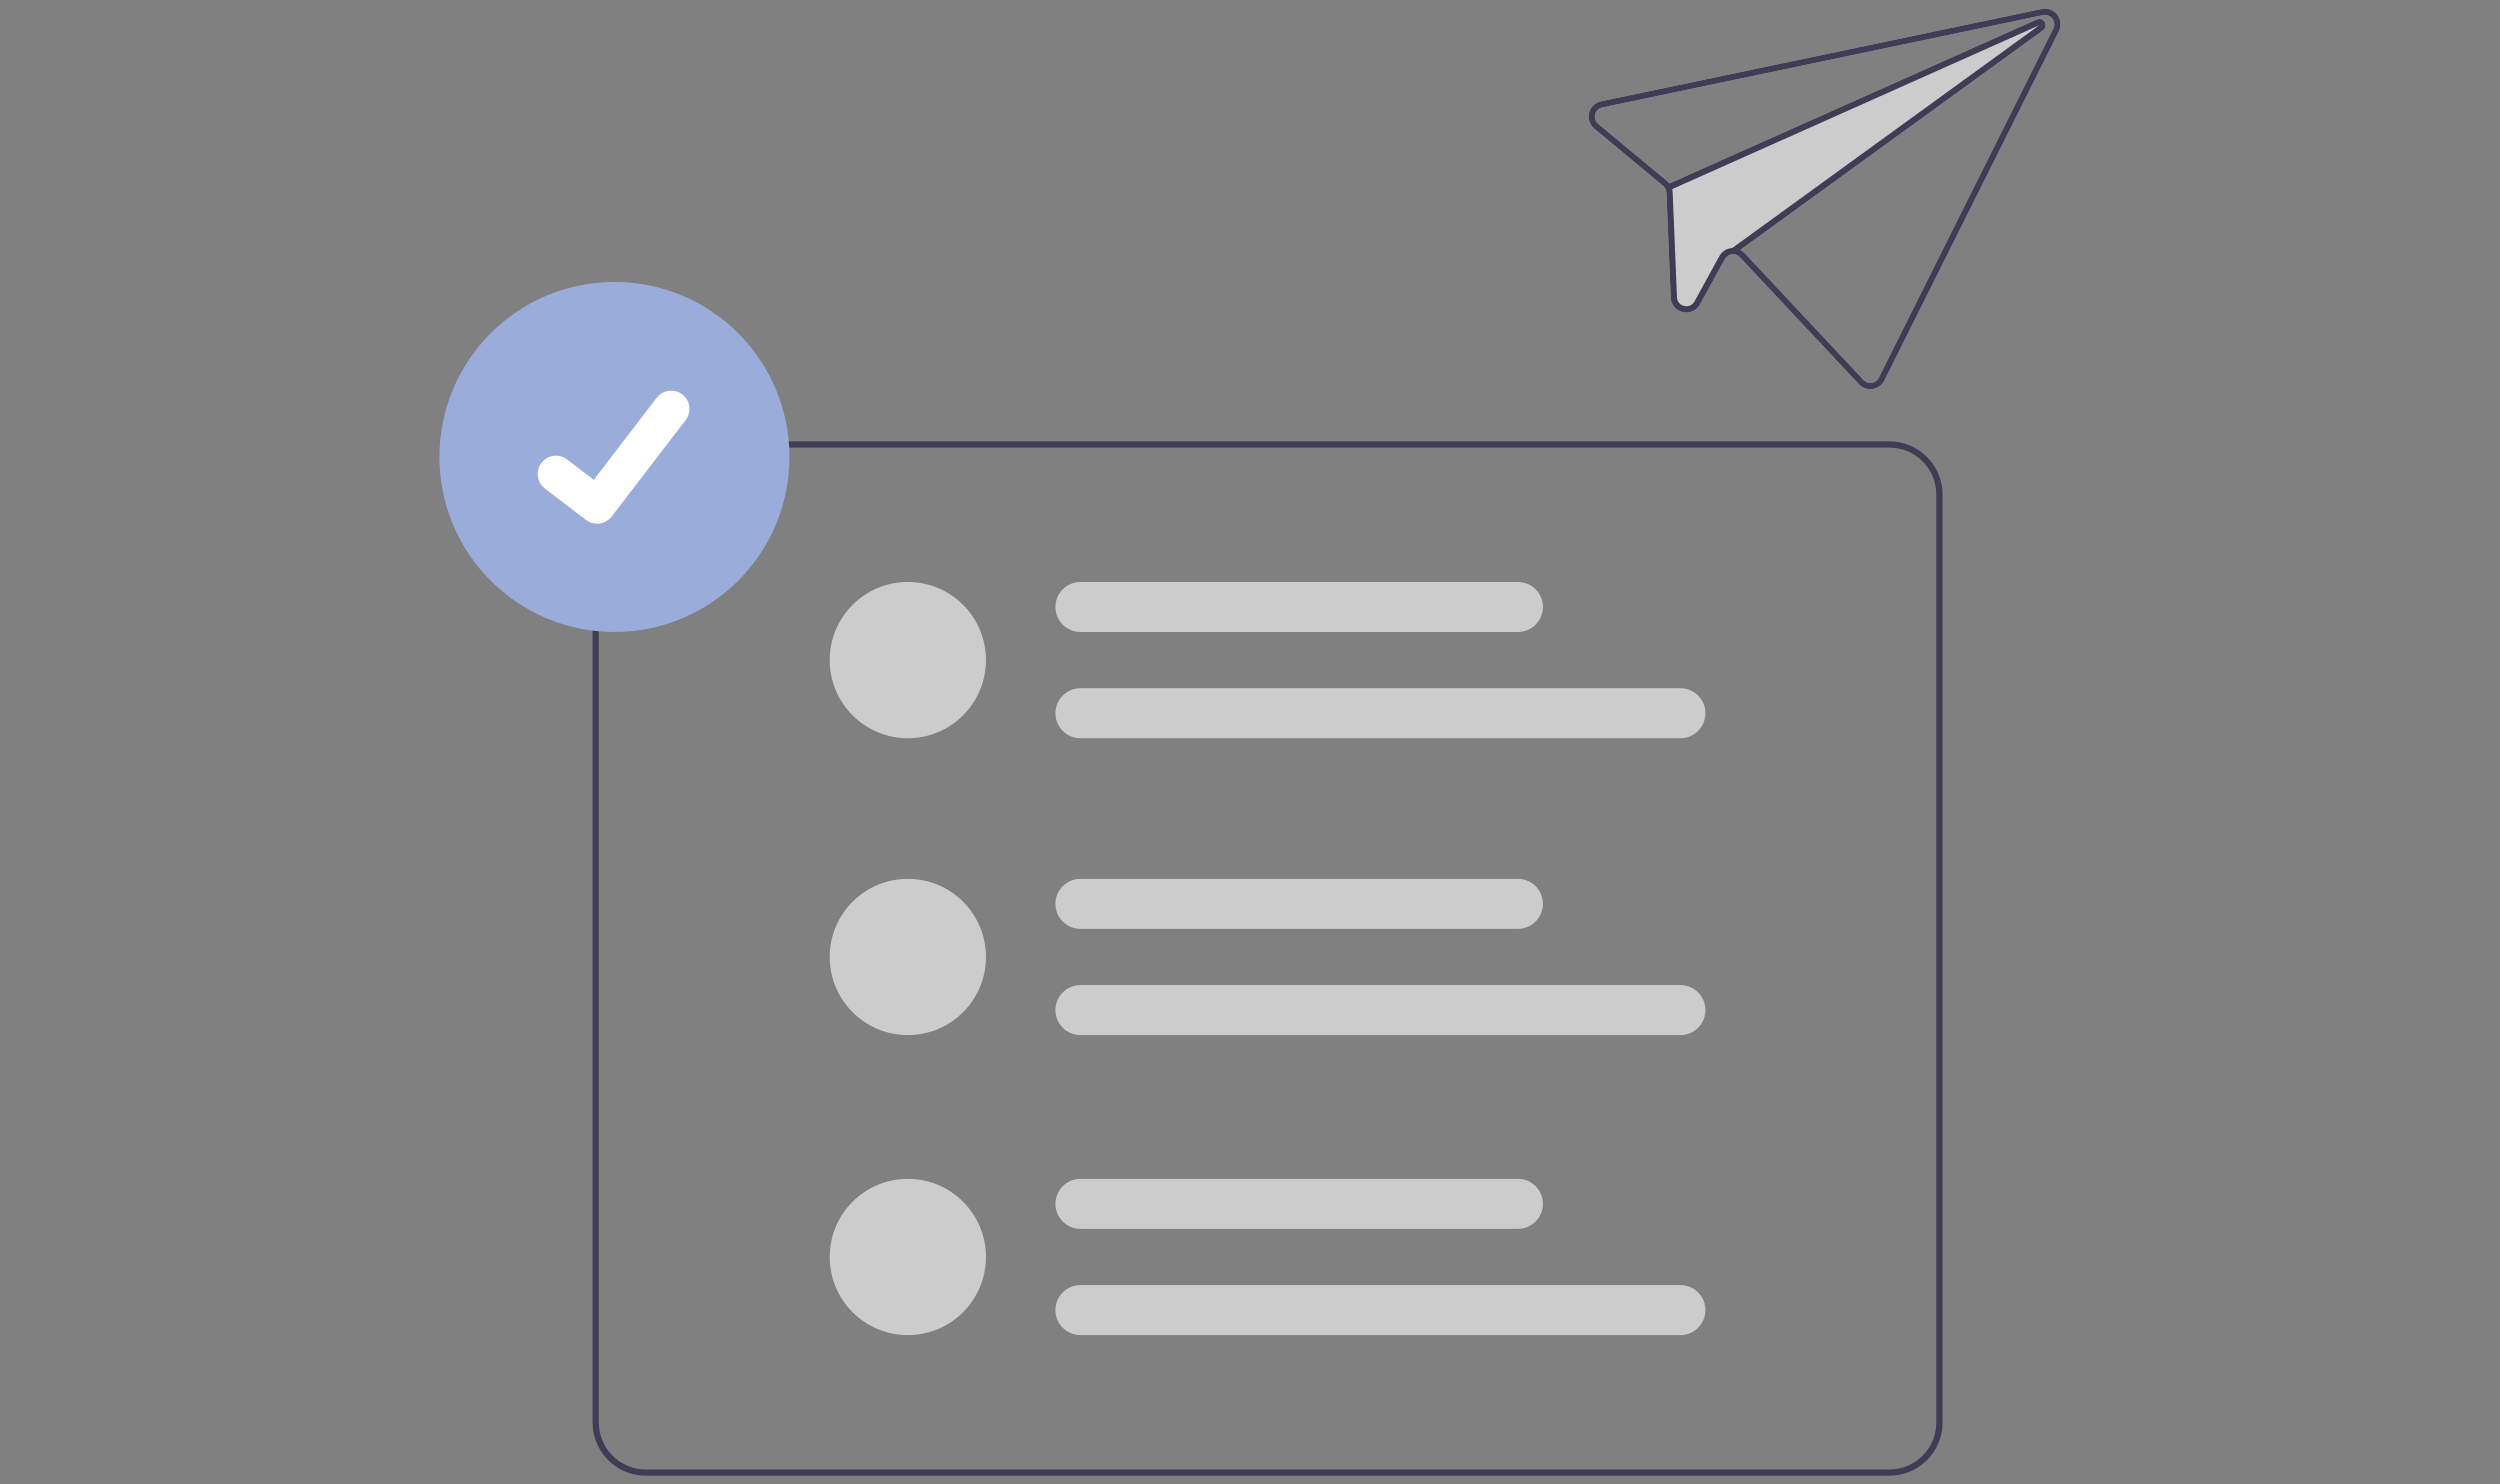 <?xml version="1.0" encoding="UTF-8" standalone="no"?>
<svg
   xmlns:dc="http://purl.org/dc/elements/1.1/"
   xmlns:cc="http://creativecommons.org/ns#"
   xmlns:rdf="http://www.w3.org/1999/02/22-rdf-syntax-ns#"
   xmlns:svg="http://www.w3.org/2000/svg"
   xmlns="http://www.w3.org/2000/svg"
   xmlns:sodipodi="http://sodipodi.sourceforge.net/DTD/sodipodi-0.dtd"
   xmlns:inkscape="http://www.inkscape.org/namespaces/inkscape"
   width="800"
   height="475"
   viewBox="0 0 800 475"
   id="svg2"
   version="1.1"
   inkscape:version="0.91 r13725"
   sodipodi:docname="Integrate with SEO Campaigns.svg"
   style="fill:none">
  <rect x="0" y="0" width="800" height="475" fill="#808080" stroke="none"/>
  <defs
     id="defs36" />
  <sodipodi:namedview
     pagecolor="#ffffff"
     bordercolor="#666666"
     borderopacity="1"
     objecttolerance="10"
     gridtolerance="10"
     guidetolerance="10"
     inkscape:pageopacity="0"
     inkscape:pageshadow="2"
     inkscape:window-width="1920"
     inkscape:window-height="1017"
     id="namedview34"
     showgrid="false"
     inkscape:zoom="0.50212766"
     inkscape:cx="13.54661"
     inkscape:cy="235"
     inkscape:window-x="-8"
     inkscape:window-y="-8"
     inkscape:window-maximized="1"
     inkscape:current-layer="svg2" />
  <g
     id="g3366"
     transform="translate(140.62,-2.23)">
    <path
       style="fill:#cccccc"
       inkscape:connector-curvature="0"
       id="path4"
       d="m 371.708,34.651 c -0.921,0.194 -1.768,0.644 -2.444,1.298 -0.677,0.654 -1.155,1.485 -1.381,2.398 -0.226,0.913 -0.19,1.871 0.104,2.765 0.293,0.894 0.833,1.686 1.556,2.288 l 22.012,18.289 c 0.321,0.272 0.587,0.604 0.782,0.978 0.182,0.377 0.284,0.788 0.3,1.206 l 1.374,33.541 c 0.025,1.097 0.418,2.155 1.116,3.002 0.698,0.847 1.661,1.435 2.734,1.669 l 0.039,0.009 c 1.059,0.259 2.175,0.156 3.169,-0.292 0.994,-0.449 1.809,-1.217 2.317,-2.182 l 7.939,-14.479 c 0.266,-0.477 0.657,-0.872 1.131,-1.144 0.474,-0.272 1.012,-0.409 1.558,-0.398 0.402,0.002 0.799,0.087 1.166,0.25 0.367,0.163 0.696,0.4 0.967,0.697 l 38.101,40.655 c 0.55,0.59 1.235,1.037 1.996,1.304 0.762,0.266 1.577,0.342 2.374,0.223 0.796,-0.118 1.551,-0.426 2.202,-0.897 0.652,-0.471 1.18,-1.092 1.542,-1.81 L 518.228,12.246 c 0.423,-0.842 0.599,-1.785 0.509,-2.722 -0.09,-0.937 -0.443,-1.83 -1.018,-2.576 -0.574,-0.746 -1.348,-1.314 -2.232,-1.64 -0.883,-0.326 -1.841,-0.395 -2.762,-0.201 l -1.809,0.378 -139.208,29.165 0,0 z m -0.892,7.212 c -0.434,-0.362 -0.757,-0.838 -0.932,-1.375 -0.175,-0.537 -0.196,-1.112 -0.06,-1.66 0.137,-0.548 0.425,-1.046 0.831,-1.438 0.407,-0.392 0.916,-0.661 1.468,-0.778 L 511.288,7.457 513.14,7.069 c 0.552,-0.114 1.125,-0.07 1.653,0.126 0.528,0.196 0.991,0.536 1.335,0.982 0.344,0.446 0.557,0.98 0.612,1.54 0.056,0.561 -0.047,1.126 -0.297,1.631 L 460.577,123.12 c -0.217,0.431 -0.535,0.804 -0.926,1.087 -0.392,0.282 -0.846,0.466 -1.324,0.536 -0.478,0.069 -0.966,0.022 -1.421,-0.137 -0.456,-0.16 -0.867,-0.427 -1.198,-0.779 l -38.1,-40.654 c -0.373,-0.407 -0.812,-0.746 -1.3,-1.003 L 513.12,11.936 c 0.381,-0.27 0.655,-0.665 0.775,-1.117 0.121,-0.451 0.08,-0.93 -0.116,-1.354 -0.195,-0.424 -0.533,-0.766 -0.954,-0.968 -0.421,-0.202 -0.9,-0.25 -1.353,-0.136 -0.111,0.026 -0.219,0.064 -0.322,0.111 L 393.601,60.943 c -0.228,-0.292 -0.487,-0.557 -0.774,-0.791 l -22.011,-18.288 0,-10e-5 z" />
    <path
       style="fill:#3f3d56"
       inkscape:connector-curvature="0"
       id="path6"
       d="m 371.708,34.651 c -0.921,0.194 -1.768,0.644 -2.444,1.298 -0.677,0.654 -1.155,1.485 -1.381,2.398 -0.226,0.913 -0.19,1.871 0.104,2.765 0.293,0.894 0.833,1.686 1.556,2.288 l 22.012,18.289 c 0.321,0.272 0.587,0.604 0.782,0.978 0.182,0.377 0.284,0.788 0.3,1.206 l 1.374,33.541 c 0.025,1.097 0.418,2.155 1.116,3.002 0.698,0.847 1.661,1.435 2.734,1.669 l 0.039,0.009 c 1.059,0.259 2.175,0.156 3.169,-0.292 0.994,-0.449 1.809,-1.217 2.317,-2.182 l 7.939,-14.479 c 0.266,-0.477 0.657,-0.872 1.131,-1.144 0.474,-0.272 1.012,-0.409 1.558,-0.398 0.402,0.002 0.799,0.087 1.166,0.25 0.367,0.163 0.696,0.4 0.967,0.697 l 38.101,40.655 c 0.55,0.59 1.235,1.037 1.996,1.304 0.762,0.266 1.577,0.342 2.374,0.223 0.796,-0.118 1.551,-0.426 2.202,-0.897 0.652,-0.471 1.18,-1.092 1.542,-1.81 L 518.228,12.246 c 0.423,-0.842 0.599,-1.785 0.509,-2.722 -0.09,-0.937 -0.443,-1.83 -1.018,-2.576 -0.574,-0.746 -1.348,-1.314 -2.232,-1.64 -0.883,-0.326 -1.841,-0.395 -2.762,-0.201 l -1.809,0.378 -139.208,29.165 0,0 z m -0.892,7.212 c -0.434,-0.362 -0.757,-0.838 -0.932,-1.375 -0.175,-0.537 -0.196,-1.112 -0.06,-1.66 0.137,-0.548 0.425,-1.046 0.831,-1.438 0.407,-0.392 0.916,-0.661 1.468,-0.778 L 511.288,7.457 513.14,7.069 c 0.552,-0.114 1.125,-0.07 1.653,0.126 0.528,0.196 0.991,0.536 1.335,0.982 0.344,0.446 0.557,0.98 0.612,1.54 0.056,0.561 -0.047,1.126 -0.297,1.631 L 460.577,123.12 c -0.217,0.431 -0.535,0.804 -0.926,1.087 -0.392,0.282 -0.846,0.466 -1.324,0.536 -0.478,0.069 -0.966,0.022 -1.422,-0.137 -0.455,-0.16 -0.866,-0.427 -1.197,-0.779 l -38.1,-40.654 c -0.373,-0.407 -0.812,-0.746 -1.3,-1.003 -0.698,-0.374 -1.477,-0.573 -2.269,-0.578 -0.111,-0.005 -0.225,0 -0.339,0.005 l -0.01,-0.002 c -0.849,0.044 -1.673,0.304 -2.393,0.756 -0.72,0.452 -1.313,1.08 -1.722,1.825 l -7.942,14.489 c -0.303,0.582 -0.794,1.044 -1.393,1.312 -0.599,0.268 -1.271,0.325 -1.906,0.163 l -0.02,-0.004 c -0.645,-0.136 -1.225,-0.487 -1.644,-0.996 -0.419,-0.509 -0.653,-1.146 -0.662,-1.805 l -1.374,-33.541 c -0.01,-0.354 -0.061,-0.707 -0.151,-1.05 l 0.002,-0.01 c -0.084,-0.329 -0.204,-0.649 -0.357,-0.953 -0.145,-0.297 -0.322,-0.578 -0.527,-0.838 -0.228,-0.292 -0.487,-0.557 -0.774,-0.791 l -22.011,-18.288 0,-10e-5 z" />
    <path
       style="fill:#3f3d56"
       inkscape:connector-curvature="0"
       id="path8"
       d="M 393.601,60.943 511.15,8.472 c 0.103,-0.047 0.211,-0.085 0.322,-0.111 0.453,-0.114 0.932,-0.066 1.353,0.136 0.421,0.202 0.759,0.544 0.954,0.968 0.196,0.424 0.237,0.903 0.117,1.354 -0.121,0.451 -0.395,0.846 -0.776,1.117 l -96.812,70.234 -1.708,1.242 -1.17,-1.62 0.26,-0.197 0.01,0.002 98.241,-71.283 -117.455,52.42 -0.003,0.01 -0.511,0.222 -0.816,-1.826 0.445,-0.196 z" />
    <path
       style="fill:#cccccc"
       inkscape:connector-curvature="0"
       id="path10"
       d="m 149.887,238.46 c 13.807,0 25,-11.193 25,-25 0,-13.807 -11.193,-25 -25,-25 -13.807,0 -25,11.193 -25,25 0,13.807 11.193,25 25,25 z" />
    <path
       style="fill:#cccccc"
       inkscape:connector-curvature="0"
       id="path12"
       d="m 397.115,238.46 -192,0 c -2.121,0 -4.156,-0.843 -5.657,-2.343 -1.5,-1.501 -2.343,-3.535 -2.343,-5.657 0,-2.122 0.843,-4.157 2.343,-5.657 1.501,-1.5 3.536,-2.343 5.657,-2.343 l 192,0 c 2.122,0 4.157,0.843 5.657,2.343 1.5,1.5 2.343,3.535 2.343,5.657 0,2.122 -0.843,4.156 -2.343,5.657 -1.5,1.5 -3.535,2.343 -5.657,2.343 z" />
    <path
       style="fill:#cccccc"
       inkscape:connector-curvature="0"
       id="path14"
       d="m 345.115,204.46 -140,0 c -2.121,0 -4.156,-0.843 -5.657,-2.343 -1.5,-1.501 -2.343,-3.535 -2.343,-5.657 0,-2.122 0.843,-4.157 2.343,-5.657 1.501,-1.5 3.536,-2.343 5.657,-2.343 l 140,0 c 2.122,0 4.157,0.843 5.657,2.343 1.5,1.5 2.343,3.535 2.343,5.657 0,2.122 -0.843,4.156 -2.343,5.657 -1.5,1.5 -3.535,2.343 -5.657,2.343 z" />
    <path
       style="fill:#cccccc"
       inkscape:connector-curvature="0"
       id="path16"
       d="m 149.887,333.46 c 13.807,0 25,-11.193 25,-25 0,-13.807 -11.193,-25 -25,-25 -13.807,0 -25,11.193 -25,25 0,13.807 11.193,25 25,25 z" />
    <path
       style="fill:#cccccc"
       inkscape:connector-curvature="0"
       id="path18"
       d="m 397.115,333.46 -192,0 c -2.121,0 -4.156,-0.843 -5.657,-2.343 -1.5,-1.5 -2.343,-3.535 -2.343,-5.657 0,-2.122 0.843,-4.157 2.343,-5.657 1.501,-1.5 3.536,-2.343 5.657,-2.343 l 192,0 c 2.122,0 4.157,0.843 5.657,2.343 1.5,1.5 2.343,3.535 2.343,5.657 0,2.122 -0.843,4.157 -2.343,5.657 -1.5,1.5 -3.535,2.343 -5.657,2.343 z" />
    <path
       style="fill:#cccccc"
       inkscape:connector-curvature="0"
       id="path20"
       d="m 345.115,299.46 -140,0 c -2.121,0 -4.156,-0.843 -5.657,-2.343 -1.5,-1.5 -2.343,-3.535 -2.343,-5.657 0,-2.122 0.843,-4.157 2.343,-5.657 1.501,-1.5 3.536,-2.343 5.657,-2.343 l 140,0 c 2.122,0 4.157,0.843 5.657,2.343 1.5,1.5 2.343,3.535 2.343,5.657 0,2.122 -0.843,4.157 -2.343,5.657 -1.5,1.5 -3.535,2.343 -5.657,2.343 z" />
    <path
       style="fill:#cccccc"
       inkscape:connector-curvature="0"
       id="path22"
       d="m 149.887,429.46 c 13.807,0 25,-11.193 25,-25 0,-13.807 -11.193,-25 -25,-25 -13.807,0 -25,11.193 -25,25 0,13.807 11.193,25 25,25 z" />
    <path
       style="fill:#cccccc"
       inkscape:connector-curvature="0"
       id="path24"
       d="m 397.115,429.46 -192,0 c -2.121,0 -4.156,-0.843 -5.657,-2.343 -1.5,-1.5 -2.343,-3.535 -2.343,-5.657 0,-2.122 0.843,-4.157 2.343,-5.657 1.501,-1.5 3.536,-2.343 5.657,-2.343 l 192,0 c 2.122,0 4.157,0.843 5.657,2.343 1.5,1.5 2.343,3.535 2.343,5.657 0,2.122 -0.843,4.157 -2.343,5.657 -1.5,1.5 -3.535,2.343 -5.657,2.343 z" />
    <path
       style="fill:#cccccc"
       inkscape:connector-curvature="0"
       id="path26"
       d="m 345.115,395.46 -140,0 c -2.121,0 -4.156,-0.843 -5.657,-2.343 -1.5,-1.5 -2.343,-3.535 -2.343,-5.657 0,-2.122 0.843,-4.157 2.343,-5.657 1.501,-1.5 3.536,-2.343 5.657,-2.343 l 140,0 c 2.122,0 4.157,0.843 5.657,2.343 1.5,1.5 2.343,3.535 2.343,5.657 0,2.122 -0.843,4.157 -2.343,5.657 -1.5,1.5 -3.535,2.343 -5.657,2.343 z" />
    <path
       style="fill:#3f3d56"
       inkscape:connector-curvature="0"
       id="path28"
       d="m 464,474.46 -398,0 C 61.493,474.455 57.172,472.662 53.985,469.475 50.798,466.288 49.005,461.967 49,457.46 l 0,-297 c 0.005,-4.507 1.798,-8.828 4.985,-12.015 3.187,-3.187 7.508,-4.98 12.015,-4.985 l 398,0 c 4.507,0.005 8.828,1.798 12.015,4.985 3.187,3.187 4.98,7.508 4.985,12.015 l 0,297 c -0.005,4.507 -1.798,8.828 -4.985,12.015 -3.187,3.187 -7.508,4.98 -12.015,4.985 z m -398,-329 c -3.977,0.004 -7.79,1.586 -10.602,4.398 -2.812,2.812 -4.394,6.625 -4.398,10.602 l 0,297 c 0.004,3.977 1.586,7.789 4.398,10.602 2.812,2.812 6.625,4.393 10.602,4.398 l 398,0 c 3.977,-0.005 7.79,-1.586 10.602,-4.398 2.812,-2.813 4.394,-6.625 4.398,-10.602 l 0,-297 c -0.004,-3.977 -1.586,-7.79 -4.398,-10.602 -2.812,-2.812 -6.625,-4.394 -10.602,-4.398 l -398,0 z" />
    <path
       style="fill:#9aacd9"
       inkscape:connector-curvature="0"
       id="path30"
       d="m 56,204.46 c 30.928,0 56,-25.072 56,-56 0,-30.928 -25.072,-56 -56,-56 -30.928,0 -56,25.072 -56,56 0,30.928 25.072,56 56,56 z" />
    <path
       style="fill:#ffffff"
       inkscape:connector-curvature="0"
       id="path32"
       d="m 50.45,169.822 c -1.26,0.003 -2.486,-0.405 -3.495,-1.16 l -0.062,-0.047 -13.16,-10.076 c -0.61,-0.467 -1.121,-1.05 -1.505,-1.715 -0.384,-0.664 -0.634,-1.398 -0.735,-2.159 -0.101,-0.761 -0.051,-1.535 0.148,-2.277 0.198,-0.742 0.541,-1.437 1.008,-2.047 0.467,-0.609 1.05,-1.121 1.714,-1.505 0.665,-0.384 1.399,-0.634 2.16,-0.735 0.761,-0.101 1.535,-0.05 2.277,0.148 0.742,0.198 1.437,0.54 2.047,1.007 l 8.524,6.537 20.144,-26.271 c 0.467,-0.61 1.05,-1.121 1.715,-1.505 0.665,-0.384 1.399,-0.634 2.16,-0.734 0.761,-0.101 1.535,-0.05 2.276,0.148 0.742,0.199 1.437,0.541 2.046,1.008 l -0.125,0.171 0.129,-0.168 c 1.229,0.945 2.033,2.338 2.236,3.875 0.203,1.537 -0.212,3.091 -1.154,4.323 l -23.695,30.901 c -0.548,0.712 -1.253,1.288 -2.059,1.684 -0.807,0.395 -1.694,0.6 -2.592,0.597 z" />
  </g>
</svg>
